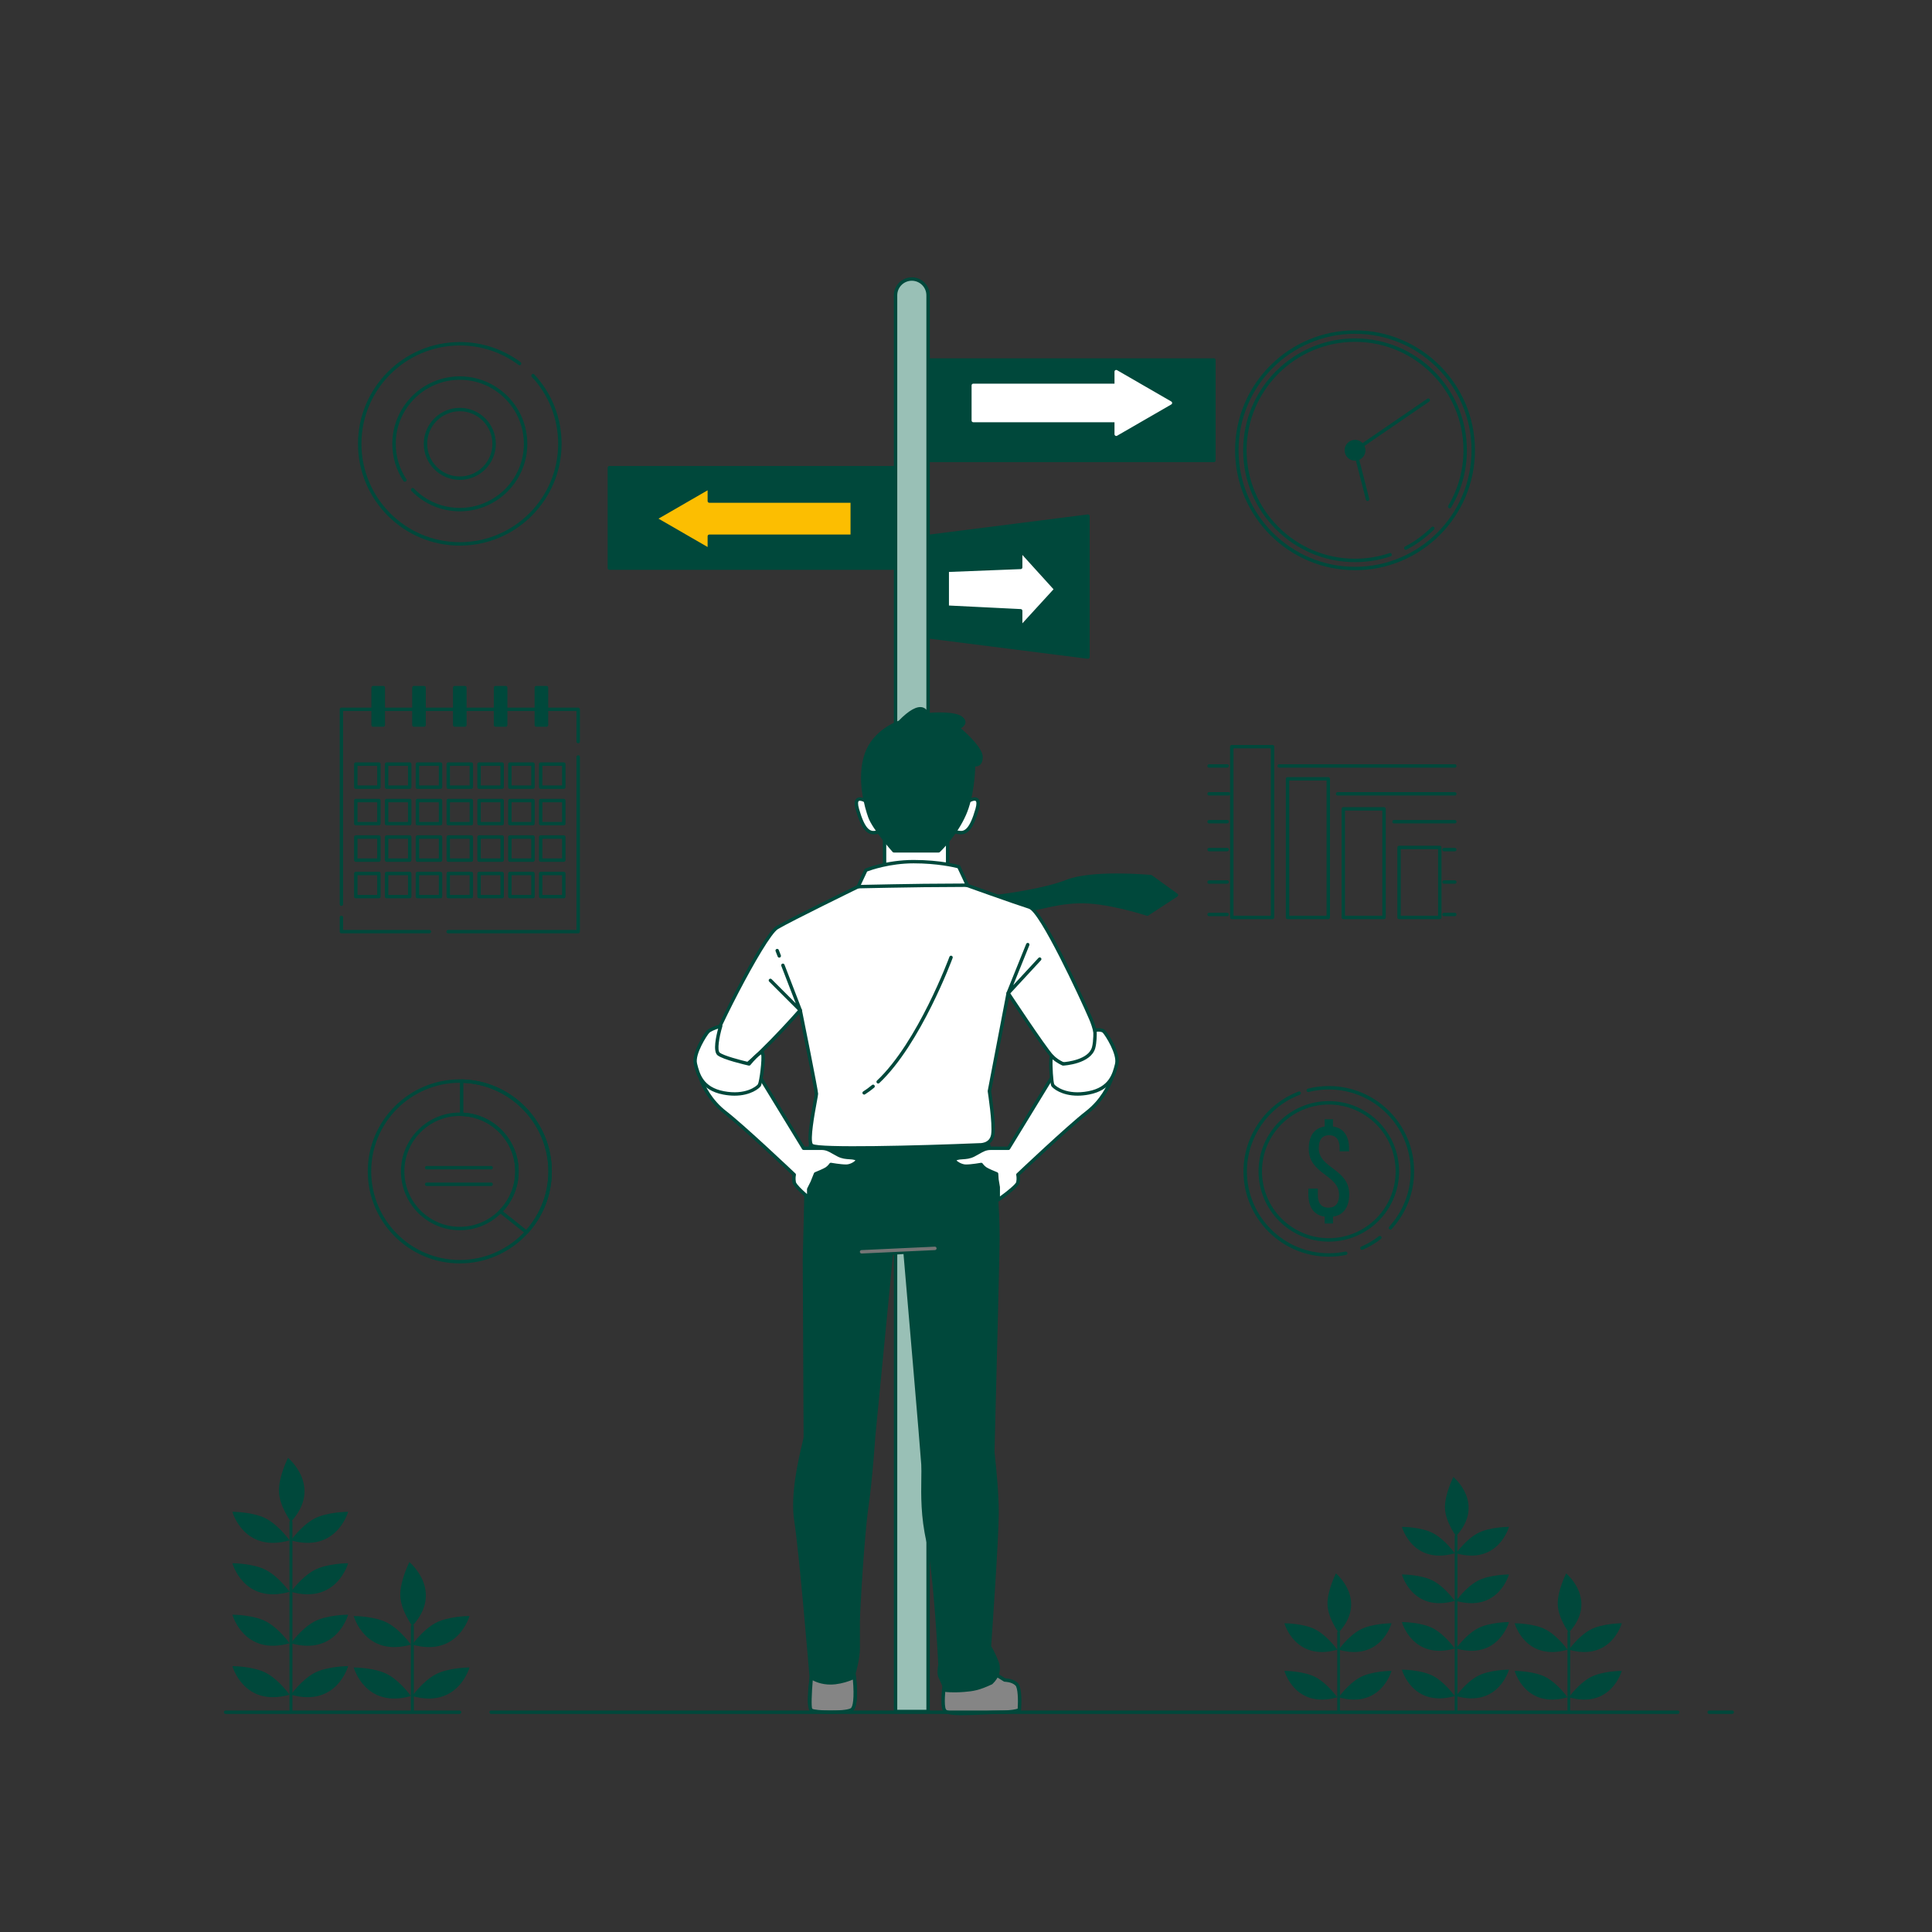 <?xml version="1.0" encoding="UTF-8"?>
<svg id="Calque_1" data-name="Calque 1" xmlns="http://www.w3.org/2000/svg" viewBox="0 0 1080 1080">
  <rect x="0" y="0" width="1080" height="1080" fill="#333333" stroke="none"/>
  <defs>
    <style>
      .cls-1 {
        fill: #fcbe01;
      }

      .cls-2 {
        fill: #757575;
      }

      .cls-3 {
        fill: #00483b;
      }

      .cls-4 {
        fill: #fff;
      }

      .cls-5 {
        fill: #858585;
      }

      .cls-6 {
        fill: #99c0b6;
      }
    </style>
  </defs>
  <path class="cls-6" d="M518.81,956.74h-18.19V165.08c0-5.02,4.07-9.09,9.09-9.09h0c5.02,0,9.09,4.07,9.09,9.09v791.66Z"/>
  <path class="cls-3" d="M518.81,957.7h-18.19c-.53,0-.95-.43-.95-.95V165.08c0-5.54,4.51-10.05,10.05-10.05s10.05,4.51,10.05,10.05v791.66c0,.53-.43.95-.95.95ZM501.57,955.79h16.28V165.08c0-4.49-3.65-8.14-8.14-8.14s-8.14,3.65-8.14,8.14v790.71Z"/>
  <rect class="cls-3" x="340.63" y="261.44" width="159.47" height="56.15"/>
  <path class="cls-3" d="M500.11,318.54h-159.47c-.53,0-.95-.43-.95-.95v-56.15c0-.53.43-.95.95-.95h159.47c.53,0,.95.43.95.95v56.15c0,.53-.43.95-.95.95ZM341.59,316.64h157.57v-54.25h-157.57v54.25Z"/>
  <rect class="cls-3" x="519.12" y="201.25" width="159.47" height="56.15"/>
  <path class="cls-3" d="M678.59,258.35h-159.47c-.53,0-.95-.43-.95-.95v-56.15c0-.53.43-.95.95-.95h159.47c.53,0,.95.43.95.95v56.15c0,.53-.43.95-.95.95ZM520.07,256.45h157.57v-54.25h-157.57v54.25Z"/>
  <polygon class="cls-3" points="519.12 355.99 608.17 367.3 608.17 288.52 519.12 299.84 519.12 355.99"/>
  <path class="cls-3" d="M608.17,368.25s-.08,0-.12,0l-89.05-11.31c-.47-.06-.83-.47-.83-.95v-56.15c0-.48.36-.88.83-.95l89.05-11.31c.29-.03.55.05.75.23.21.18.32.44.32.71v78.78c0,.27-.12.53-.32.71-.17.15-.4.24-.63.24ZM520.07,355.15l87.14,11.07v-76.62l-87.14,11.07v54.47Z"/>
  <polygon class="cls-4" points="590.22 329.42 570.57 307.74 570.57 317.2 529.52 318.81 529.52 339.4 570.57 341.44 570.57 350.89 590.22 329.42"/>
  <path class="cls-3" d="M570.57,351.84c-.12,0-.23-.02-.34-.07-.37-.14-.61-.49-.61-.89v-8.54l-40.14-1.99c-.51-.03-.91-.44-.91-.95v-20.59c0-.51.4-.93.92-.95l40.13-1.58v-8.53c0-.39.24-.75.61-.89.37-.14.78-.04,1.05.25l19.65,21.67c.33.36.33.92,0,1.28l-19.65,21.47c-.18.2-.44.31-.7.31ZM530.47,338.49l40.14,1.99c.51.03.91.44.91.95v7l17.41-19.02-17.41-19.2v6.98c0,.51-.4.93-.92.95l-40.13,1.58v18.76Z"/>
  <polygon class="cls-4" points="654.28 225.25 623.97 207.75 623.97 215.42 544.08 215.42 544.08 235.08 623.97 235.08 623.97 242.74 654.28 225.25"/>
  <path class="cls-4" d="M623.97,243.7c-.16,0-.33-.04-.48-.13-.29-.17-.48-.48-.48-.83v-6.71h-78.94c-.53,0-.95-.43-.95-.95v-19.66c0-.53.43-.95.95-.95h78.94v-6.71c0-.34.18-.66.48-.83.29-.17.66-.17.95,0l30.31,17.5c.29.17.48.48.48.83s-.18.66-.48.83l-30.31,17.5c-.15.08-.31.13-.48.13ZM545.03,234.12h78.94c.53,0,.95.43.95.95v6.02l27.45-15.85-27.45-15.85v6.02c0,.53-.43.95-.95.95h-78.94v17.76Z"/>
  <polygon class="cls-1" points="366.2 289.93 396.51 272.43 396.51 280.1 476.4 280.1 476.4 299.76 396.51 299.76 396.51 307.42 366.2 289.93"/>
  <path class="cls-3" d="M396.51,308.38c-.16,0-.33-.04-.48-.13l-30.31-17.5c-.29-.17-.48-.48-.48-.83s.18-.66.48-.83l30.31-17.5c.29-.17.66-.17.95,0,.29.17.48.48.48.83v6.71h78.94c.53,0,.95.43.95.95v19.66c0,.53-.43.95-.95.95h-78.94v6.71c0,.34-.18.66-.48.83-.15.08-.31.13-.48.13ZM368.11,289.93l27.45,15.85v-6.02c0-.53.43-.95.95-.95h78.94v-17.76h-78.94c-.53,0-.95-.43-.95-.95v-6.02l-27.45,15.85Z"/>
  <g>
    <path class="cls-3" d="M757.47,318.74c-36.96,0-67.03-30.07-67.03-67.03s30.07-67.03,67.03-67.03,67.03,30.07,67.03,67.03-30.07,67.03-67.03,67.03ZM757.47,186.59c-35.91,0-65.12,29.22-65.12,65.13s29.22,65.13,65.12,65.13,65.13-29.22,65.13-65.13-29.22-65.13-65.13-65.13Z"/>
    <path class="cls-3" d="M785.87,307.31c-.34,0-.68-.19-.84-.51-.24-.47-.06-1.04.4-1.28,5.46-2.84,10.44-6.49,14.82-10.85.37-.37.98-.37,1.35,0,.37.37.37.98,0,1.35-4.51,4.49-9.65,8.26-15.28,11.19-.14.07-.29.11-.44.11Z"/>
    <path class="cls-3" d="M757.47,314.24c-34.48,0-62.53-28.05-62.53-62.53s28.05-62.53,62.53-62.53,62.53,28.05,62.53,62.53c0,11.28-3.04,22.33-8.78,31.97-.27.45-.86.6-1.31.33-.45-.27-.6-.85-.33-1.31,5.57-9.34,8.51-20.06,8.51-30.99,0-33.43-27.2-60.62-60.62-60.62s-60.62,27.2-60.62,60.62,27.19,60.62,60.62,60.62c6.6,0,13.09-1.06,19.3-3.14.5-.17,1.04.1,1.21.6.17.5-.1,1.04-.6,1.21-6.4,2.15-13.09,3.23-19.9,3.23Z"/>
    <g>
      <circle class="cls-3" cx="757.47" cy="251.71" r="4.88"/>
      <path class="cls-3" d="M757.47,257.54c-3.21,0-5.83-2.61-5.83-5.83s2.61-5.83,5.83-5.83,5.83,2.61,5.83,5.83-2.61,5.83-5.83,5.83ZM757.47,247.79c-2.16,0-3.92,1.76-3.92,3.92s1.76,3.92,3.92,3.92,3.92-1.76,3.92-3.92-1.76-3.92-3.92-3.92Z"/>
    </g>
    <path class="cls-3" d="M764.48,280.05c-.43,0-.81-.29-.92-.72l-7.01-27.38c-.1-.39.05-.8.39-1.02l40.92-28.03c.43-.29,1.03-.19,1.32.25.3.43.19,1.03-.25,1.32l-40.37,27.66,6.85,26.73c.13.51-.18,1.03-.69,1.16-.08.02-.16.03-.24.03Z"/>
  </g>
  <g>
    <path class="cls-3" d="M323.21,521.74h-72.71c-.53,0-.95-.43-.95-.95s.43-.95.95-.95h71.76v-96.68c0-.53.43-.95.95-.95s.95.43.95.95v97.64c0,.53-.43.95-.95.95Z"/>
    <path class="cls-3" d="M190.85,506.41c-.53,0-.95-.43-.95-.95v-108.93c0-.53.43-.95.95-.95h132.36c.53,0,.95.43.95.95v18.02c0,.53-.43.95-.95.95s-.95-.43-.95-.95v-17.07h-130.46v107.98c0,.53-.43.95-.95.95Z"/>
    <path class="cls-3" d="M240.06,521.74h-49.21c-.53,0-.95-.43-.95-.95v-7.96c0-.53.43-.95.95-.95s.95.43.95.95v7.01h48.26c.53,0,.95.43.95.95s-.43.95-.95.95Z"/>
    <g>
      <path class="cls-3" d="M211.81,440.99h-12.92c-.53,0-.95-.43-.95-.95v-12.92c0-.53.43-.95.95-.95h12.92c.53,0,.95.43.95.95v12.92c0,.53-.43.95-.95.95ZM199.85,439.08h11.01v-11.01h-11.01v11.01Z"/>
      <path class="cls-3" d="M229.04,440.99h-12.92c-.53,0-.95-.43-.95-.95v-12.92c0-.53.43-.95.95-.95h12.92c.53,0,.95.43.95.95v12.92c0,.53-.43.95-.95.95ZM217.07,439.08h11.01v-11.01h-11.01v11.01Z"/>
      <path class="cls-3" d="M246.26,440.99h-12.92c-.53,0-.95-.43-.95-.95v-12.92c0-.53.43-.95.95-.95h12.92c.53,0,.95.43.95.95v12.92c0,.53-.43.95-.95.95ZM234.3,439.08h11.01v-11.01h-11.01v11.01Z"/>
      <path class="cls-3" d="M263.49,440.99h-12.92c-.53,0-.95-.43-.95-.95v-12.92c0-.53.43-.95.95-.95h12.92c.53,0,.95.43.95.95v12.92c0,.53-.43.95-.95.95ZM251.52,439.08h11.01v-11.01h-11.01v11.01Z"/>
      <path class="cls-3" d="M280.71,440.99h-12.92c-.53,0-.95-.43-.95-.95v-12.92c0-.53.43-.95.95-.95h12.92c.53,0,.95.43.95.95v12.92c0,.53-.43.95-.95.95ZM268.75,439.08h11.01v-11.01h-11.01v11.01Z"/>
      <path class="cls-3" d="M297.94,440.99h-12.92c-.53,0-.95-.43-.95-.95v-12.92c0-.53.43-.95.95-.95h12.92c.53,0,.95.43.95.95v12.92c0,.53-.43.95-.95.95ZM285.97,439.08h11.01v-11.01h-11.01v11.01Z"/>
      <path class="cls-3" d="M315.17,440.99h-12.92c-.53,0-.95-.43-.95-.95v-12.92c0-.53.43-.95.95-.95h12.92c.53,0,.95.43.95.95v12.92c0,.53-.43.95-.95.95ZM303.2,439.08h11.01v-11.01h-11.01v11.01Z"/>
    </g>
    <g>
      <path class="cls-3" d="M211.81,461.38h-12.92c-.53,0-.95-.43-.95-.95v-12.92c0-.53.43-.95.95-.95h12.92c.53,0,.95.43.95.95v12.92c0,.53-.43.95-.95.95ZM199.85,459.47h11.01v-11.01h-11.01v11.01Z"/>
      <path class="cls-3" d="M229.04,461.38h-12.92c-.53,0-.95-.43-.95-.95v-12.92c0-.53.43-.95.95-.95h12.92c.53,0,.95.43.95.95v12.92c0,.53-.43.95-.95.95ZM217.07,459.47h11.01v-11.01h-11.01v11.01Z"/>
      <path class="cls-3" d="M246.26,461.38h-12.92c-.53,0-.95-.43-.95-.95v-12.92c0-.53.43-.95.95-.95h12.92c.53,0,.95.43.95.95v12.92c0,.53-.43.95-.95.95ZM234.3,459.47h11.01v-11.01h-11.01v11.01Z"/>
      <path class="cls-3" d="M263.49,461.38h-12.92c-.53,0-.95-.43-.95-.95v-12.92c0-.53.43-.95.95-.95h12.92c.53,0,.95.43.95.95v12.92c0,.53-.43.95-.95.95ZM251.52,459.47h11.01v-11.01h-11.01v11.01Z"/>
      <path class="cls-3" d="M280.71,461.38h-12.92c-.53,0-.95-.43-.95-.95v-12.92c0-.53.43-.95.95-.95h12.92c.53,0,.95.43.95.95v12.92c0,.53-.43.95-.95.95ZM268.75,459.47h11.01v-11.01h-11.01v11.01Z"/>
      <path class="cls-3" d="M297.94,461.38h-12.92c-.53,0-.95-.43-.95-.95v-12.92c0-.53.43-.95.95-.95h12.92c.53,0,.95.43.95.95v12.92c0,.53-.43.95-.95.95ZM285.97,459.47h11.01v-11.01h-11.01v11.01Z"/>
      <path class="cls-3" d="M315.17,461.38h-12.92c-.53,0-.95-.43-.95-.95v-12.92c0-.53.43-.95.95-.95h12.92c.53,0,.95.43.95.95v12.92c0,.53-.43.95-.95.95ZM303.2,459.47h11.01v-11.01h-11.01v11.01Z"/>
    </g>
    <g>
      <path class="cls-3" d="M211.81,481.76h-12.92c-.53,0-.95-.43-.95-.95v-12.92c0-.53.43-.95.95-.95h12.92c.53,0,.95.43.95.95v12.92c0,.53-.43.95-.95.95ZM199.85,479.86h11.01v-11.01h-11.01v11.01Z"/>
      <path class="cls-3" d="M229.04,481.76h-12.92c-.53,0-.95-.43-.95-.95v-12.92c0-.53.43-.95.95-.95h12.92c.53,0,.95.43.95.95v12.92c0,.53-.43.95-.95.95ZM217.07,479.86h11.01v-11.01h-11.01v11.01Z"/>
      <path class="cls-3" d="M246.26,481.76h-12.92c-.53,0-.95-.43-.95-.95v-12.92c0-.53.43-.95.95-.95h12.92c.53,0,.95.43.95.95v12.92c0,.53-.43.95-.95.95ZM234.3,479.86h11.01v-11.01h-11.01v11.01Z"/>
      <path class="cls-3" d="M263.49,481.76h-12.92c-.53,0-.95-.43-.95-.95v-12.92c0-.53.43-.95.95-.95h12.92c.53,0,.95.43.95.95v12.92c0,.53-.43.95-.95.95ZM251.52,479.86h11.01v-11.01h-11.01v11.01Z"/>
      <path class="cls-3" d="M280.71,481.76h-12.92c-.53,0-.95-.43-.95-.95v-12.92c0-.53.43-.95.95-.95h12.92c.53,0,.95.43.95.95v12.92c0,.53-.43.95-.95.95ZM268.75,479.86h11.01v-11.01h-11.01v11.01Z"/>
      <path class="cls-3" d="M297.94,481.76h-12.92c-.53,0-.95-.43-.95-.95v-12.92c0-.53.43-.95.95-.95h12.92c.53,0,.95.43.95.95v12.92c0,.53-.43.95-.95.95ZM285.97,479.86h11.01v-11.01h-11.01v11.01Z"/>
      <path class="cls-3" d="M315.17,481.76h-12.92c-.53,0-.95-.43-.95-.95v-12.92c0-.53.43-.95.95-.95h12.92c.53,0,.95.43.95.95v12.92c0,.53-.43.95-.95.95ZM303.2,479.86h11.01v-11.01h-11.01v11.01Z"/>
    </g>
    <g>
      <path class="cls-3" d="M211.81,502.15h-12.92c-.53,0-.95-.43-.95-.95v-12.92c0-.53.43-.95.95-.95h12.92c.53,0,.95.43.95.95v12.92c0,.53-.43.95-.95.95ZM199.85,500.25h11.01v-11.01h-11.01v11.01Z"/>
      <path class="cls-3" d="M229.04,502.15h-12.92c-.53,0-.95-.43-.95-.95v-12.92c0-.53.43-.95.95-.95h12.92c.53,0,.95.43.95.95v12.92c0,.53-.43.95-.95.95ZM217.07,500.25h11.01v-11.01h-11.01v11.01Z"/>
      <path class="cls-3" d="M246.26,502.15h-12.92c-.53,0-.95-.43-.95-.95v-12.92c0-.53.43-.95.95-.95h12.92c.53,0,.95.43.95.95v12.92c0,.53-.43.95-.95.95ZM234.3,500.25h11.01v-11.01h-11.01v11.01Z"/>
      <path class="cls-3" d="M263.49,502.15h-12.92c-.53,0-.95-.43-.95-.95v-12.92c0-.53.43-.95.95-.95h12.92c.53,0,.95.43.95.95v12.92c0,.53-.43.95-.95.95ZM251.52,500.25h11.01v-11.01h-11.01v11.01Z"/>
      <path class="cls-3" d="M280.71,502.15h-12.92c-.53,0-.95-.43-.95-.95v-12.92c0-.53.43-.95.95-.95h12.92c.53,0,.95.43.95.95v12.92c0,.53-.43.95-.95.95ZM268.75,500.25h11.01v-11.01h-11.01v11.01Z"/>
      <path class="cls-3" d="M297.94,502.15h-12.92c-.53,0-.95-.43-.95-.95v-12.92c0-.53.43-.95.95-.95h12.92c.53,0,.95.43.95.95v12.92c0,.53-.43.95-.95.95ZM285.97,500.25h11.01v-11.01h-11.01v11.01Z"/>
      <path class="cls-3" d="M315.17,502.15h-12.92c-.53,0-.95-.43-.95-.95v-12.92c0-.53.43-.95.95-.95h12.92c.53,0,.95.43.95.95v12.92c0,.53-.43.95-.95.95ZM303.2,500.25h11.01v-11.01h-11.01v11.01Z"/>
    </g>
    <g>
      <path class="cls-3" d="M214.26,405.3h-5.7v-20.91h5.7v20.91ZM237.07,384.39h-5.7v20.91h5.7v-20.91ZM259.88,384.39h-5.7v20.91h5.7v-20.91ZM282.69,384.39h-5.7v20.91h5.7v-20.91ZM305.5,384.39h-5.7v20.91h5.7v-20.91Z"/>
      <path class="cls-3" d="M305.5,406.25h-5.7c-.53,0-.95-.43-.95-.95v-20.91c0-.53.43-.95.95-.95h5.7c.53,0,.95.43.95.95v20.91c0,.53-.43.95-.95.95ZM300.75,404.35h3.8v-19h-3.8v19ZM282.69,406.25h-5.7c-.53,0-.95-.43-.95-.95v-20.91c0-.53.43-.95.95-.95h5.7c.53,0,.95.43.95.95v20.91c0,.53-.43.95-.95.95ZM277.94,404.35h3.8v-19h-3.8v19ZM259.88,406.25h-5.7c-.53,0-.95-.43-.95-.95v-20.91c0-.53.43-.95.95-.95h5.7c.53,0,.95.43.95.95v20.91c0,.53-.43.95-.95.95ZM255.13,404.35h3.8v-19h-3.8v19ZM237.07,406.25h-5.7c-.53,0-.95-.43-.95-.95v-20.91c0-.53.43-.95.95-.95h5.7c.53,0,.95.43.95.95v20.91c0,.53-.43.95-.95.95ZM232.32,404.35h3.8v-19h-3.8v19ZM214.26,406.25h-5.7c-.53,0-.95-.43-.95-.95v-20.91c0-.53.43-.95.95-.95h5.7c.53,0,.95.43.95.95v20.91c0,.53-.43.95-.95.95ZM209.51,404.35h3.8v-19h-3.8v19Z"/>
    </g>
  </g>
  <g>
    <path class="cls-3" d="M257.03,706.25c-28.36,0-51.44-23.08-51.44-51.44s23.08-51.44,51.44-51.44,51.44,23.08,51.44,51.44-23.08,51.44-51.44,51.44ZM257.03,605.27c-27.31,0-49.53,22.22-49.53,49.53s22.22,49.53,49.53,49.53,49.53-22.22,49.53-49.53-22.22-49.53-49.53-49.53ZM257.03,687.7c-18.14,0-32.89-14.76-32.89-32.89s14.75-32.89,32.89-32.89,32.89,14.76,32.89,32.89-14.76,32.89-32.89,32.89ZM257.03,623.82c-17.09,0-30.99,13.9-30.99,30.99s13.9,30.99,30.99,30.99,30.99-13.9,30.99-30.99-13.9-30.99-30.99-30.99Z"/>
    <path class="cls-3" d="M294.32,689.79c-.21,0-.42-.07-.59-.21l-14.56-11.6c-.21-.17-.34-.42-.36-.69s.08-.53.27-.73c5.76-5.84,8.94-13.57,8.94-21.76,0-16.81-13.17-30.4-29.99-30.94-.52-.02-.92-.44-.92-.95v-18.57c0-.26.1-.5.29-.68.18-.18.44-.28.68-.27,27.79.56,50.39,23.62,50.39,51.41,0,12.86-4.77,25.18-13.44,34.67-.19.21-.44.31-.7.31ZM281.17,677.14l13.05,10.39c7.97-9.05,12.35-20.63,12.35-32.72,0-26.44-21.24-48.43-47.55-49.48v16.68c17.41,1.03,30.91,15.26,30.91,32.8,0,8.34-3.1,16.23-8.76,22.33Z"/>
    <path class="cls-3" d="M274.55,653.7h-36.06c-.53,0-.95-.43-.95-.95s.43-.95.95-.95h36.06c.53,0,.95.43.95.95s-.43.95-.95.95Z"/>
    <path class="cls-3" d="M274.55,662.97h-36.06c-.53,0-.95-.43-.95-.95s.43-.95.95-.95h36.06c.53,0,.95.43.95.95s-.43.95-.95.95Z"/>
  </g>
  <g>
    <path class="cls-3" d="M813.25,429.12h-98.22c-.53,0-.95-.43-.95-.95s.43-.95.95-.95h98.22c.53,0,.95.43.95.95s-.43.95-.95.95Z"/>
    <path class="cls-3" d="M685.99,429.12h-10.11c-.53,0-.95-.43-.95-.95s.43-.95.95-.95h10.11c.53,0,.95.43.95.95s-.43.95-.95.95Z"/>
    <path class="cls-3" d="M813.25,444.71h-65.51c-.53,0-.95-.43-.95-.95s.43-.95.95-.95h65.51c.53,0,.95.43.95.95s-.43.95-.95.95Z"/>
    <path class="cls-3" d="M686.79,444.71h-10.91c-.53,0-.95-.43-.95-.95s.43-.95.95-.95h10.91c.53,0,.95.43.95.95s-.43.95-.95.95Z"/>
    <path class="cls-3" d="M813.25,460.29h-34c-.53,0-.95-.43-.95-.95s.43-.95.95-.95h34c.53,0,.95.43.95.95s-.43.95-.95.95Z"/>
    <path class="cls-3" d="M685.99,460.29h-10.11c-.53,0-.95-.43-.95-.95s.43-.95.95-.95h10.11c.53,0,.95.43.95.95s-.43.95-.95.95Z"/>
    <path class="cls-3" d="M813.25,475.88h-6.08c-.53,0-.95-.43-.95-.95s.43-.95.95-.95h6.08c.53,0,.95.43.95.95s-.43.95-.95.95Z"/>
    <path class="cls-3" d="M685.99,475.88h-10.11c-.53,0-.95-.43-.95-.95s.43-.95.95-.95h10.11c.53,0,.95.43.95.95s-.43.95-.95.95Z"/>
    <path class="cls-3" d="M813.25,494.01h-6.08c-.53,0-.95-.43-.95-.95s.43-.95.95-.95h6.08c.53,0,.95.43.95.95s-.43.95-.95.95Z"/>
    <path class="cls-3" d="M685.99,494.01h-10.11c-.53,0-.95-.43-.95-.95s.43-.95.95-.95h10.11c.53,0,.95.43.95.95s-.43.95-.95.95Z"/>
    <path class="cls-3" d="M813.25,512.15h-6.08c-.53,0-.95-.43-.95-.95s.43-.95.95-.95h6.08c.53,0,.95.43.95.95s-.43.95-.95.95Z"/>
    <path class="cls-3" d="M685.99,512.15h-10.11c-.53,0-.95-.43-.95-.95s.43-.95.95-.95h10.11c.53,0,.95.43.95.95s-.43.95-.95.95Z"/>
    <path class="cls-3" d="M711.35,513.81h-22.78c-.53,0-.95-.43-.95-.95v-95.47c0-.53.43-.95.95-.95h22.78c.53,0,.95.43.95.95v95.47c0,.53-.43.95-.95.95ZM689.53,511.9h20.87v-93.57h-20.87v93.57Z"/>
    <path class="cls-3" d="M742.52,513.81h-22.78c-.53,0-.95-.43-.95-.95v-77.49c0-.53.43-.95.95-.95h22.78c.53,0,.95.43.95.95v77.49c0,.53-.43.95-.95.95ZM720.69,511.9h20.87v-75.59h-20.87v75.59Z"/>
    <path class="cls-3" d="M773.69,513.81h-22.78c-.53,0-.95-.43-.95-.95v-60.71c0-.53.43-.95.95-.95h22.78c.53,0,.95.43.95.95v60.71c0,.53-.43.95-.95.95ZM751.86,511.9h20.87v-58.8h-20.87v58.8Z"/>
    <path class="cls-3" d="M804.86,513.81h-22.78c-.53,0-.95-.43-.95-.95v-39.13c0-.53.43-.95.95-.95h22.78c.53,0,.95.43.95.95v39.13c0,.53-.43.95-.95.95ZM783.03,511.9h20.87v-37.23h-20.87v37.23Z"/>
  </g>
  <g>
    <path class="cls-3" d="M257.03,305.01c-31.37,0-56.9-25.52-56.9-56.9s25.52-56.9,56.9-56.9c12.36,0,24.12,3.9,34,11.27.42.32.51.91.19,1.33-.31.42-.91.51-1.33.19-9.55-7.13-20.91-10.89-32.86-10.89-30.32,0-54.99,24.67-54.99,54.99s24.67,54.99,54.99,54.99,54.99-24.67,54.99-54.99c0-13.96-5.24-27.27-14.75-37.47-.36-.39-.34-.99.05-1.35s.99-.34,1.35.05c9.84,10.56,15.26,24.33,15.26,38.77,0,31.37-25.53,56.9-56.9,56.9Z"/>
    <path class="cls-3" d="M257.03,285.83c-10.27,0-19.87-4.06-27.04-11.42-.37-.38-.36-.98.02-1.35.38-.37.98-.36,1.35.02,6.8,6.99,15.92,10.84,25.67,10.84,19.75,0,35.81-16.06,35.81-35.81s-16.06-35.81-35.81-35.81-35.81,16.07-35.81,35.81c0,7.04,2.04,13.86,5.91,19.71.29.44.17,1.03-.27,1.32-.44.29-1.03.17-1.32-.27-4.07-6.16-6.22-13.34-6.22-20.76,0-20.8,16.92-37.72,37.72-37.72s37.72,16.92,37.72,37.72-16.92,37.72-37.72,37.72Z"/>
    <path class="cls-3" d="M257.03,268.25c-11.1,0-20.13-9.03-20.13-20.13s9.03-20.13,20.13-20.13,20.13,9.03,20.13,20.13-9.03,20.13-20.13,20.13ZM257.03,229.89c-10.05,0-18.23,8.18-18.23,18.23s8.18,18.23,18.23,18.23,18.23-8.18,18.23-18.23-8.18-18.23-18.23-18.23Z"/>
  </g>
  <g>
    <path class="cls-3" d="M745.16,629.73c6.16.87,8.99,5.65,8.99,12.47v1.38h-5.29v-1.74c0-4.49-1.81-7.25-5.87-7.25s-5.8,2.75-5.8,7.25c0,11.38,17.03,11.45,17.03,25.73,0,6.81-2.9,11.67-9.06,12.54v3.84h-4.64v-3.84c-6.31-.87-9.13-5.65-9.13-12.54v-3.12h5.29v3.48c0,4.57,1.88,7.17,5.94,7.17s5.94-2.61,5.94-7.17c0-11.31-16.96-11.45-16.96-25.73,0-6.96,2.83-11.52,8.91-12.47v-4.06h4.64v4.06Z"/>
    <path class="cls-3" d="M761.35,698.67c-.37,0-.72-.21-.87-.57-.21-.48.01-1.04.5-1.25,3.48-1.51,6.78-3.45,9.8-5.78.41-.32,1.01-.25,1.34.17.32.42.25,1.02-.17,1.34-3.14,2.43-6.57,4.45-10.2,6.02-.12.05-.25.08-.38.08Z"/>
    <path class="cls-3" d="M742.81,702.49c-26.3,0-47.69-21.39-47.69-47.69,0-19.71,12.39-37.64,30.82-44.62.49-.19,1.04.06,1.23.55.19.49-.06,1.04-.55,1.23-17.7,6.69-29.59,23.91-29.59,42.84,0,25.24,20.54,45.78,45.78,45.78,3.12,0,6.25-.32,9.28-.94.5-.1,1.02.22,1.13.74.1.52-.23,1.02-.74,1.12-3.16.65-6.41.98-9.66.98Z"/>
    <path class="cls-3" d="M777.23,687.36c-.23,0-.46-.08-.64-.25-.39-.36-.41-.96-.06-1.35,7.77-8.46,12.06-19.46,12.06-30.96,0-25.24-20.54-45.78-45.78-45.78-3.8,0-7.58.47-11.24,1.39-.52.13-1.03-.18-1.16-.69-.13-.51.18-1.03.69-1.16,3.8-.96,7.74-1.45,11.7-1.45,26.3,0,47.69,21.39,47.69,47.69,0,11.98-4.46,23.44-12.56,32.25-.19.2-.44.31-.7.31Z"/>
    <path class="cls-3" d="M742.81,694.07c-21.65,0-39.27-17.62-39.27-39.27s17.62-39.27,39.27-39.27,39.27,17.62,39.27,39.27-17.62,39.27-39.27,39.27ZM742.81,617.44c-20.6,0-37.36,16.76-37.36,37.36s16.76,37.36,37.36,37.36,37.37-16.76,37.37-37.36-16.76-37.36-37.37-37.36Z"/>
  </g>
  <g>
    <g>
      <path class="cls-3" d="M555.56,501.36s.47-.05,1.31-.16c5.52-.68,27.18-3.58,39.58-8.49,14.3-5.65,46.87-2.66,46.87-2.66l14.3,10.31-16.29,10.64s-22.94-7.65-38.9-6.98c-15.96.66-23.6,5.32-33.58,4.65-9.97-.66-22.27-7.31-22.27-7.31h8.98Z"/>
      <path class="cls-3" d="M641.34,511.95c-.1,0-.2-.02-.3-.05-.23-.08-22.94-7.59-38.55-6.93-7.91.33-13.74,1.65-18.89,2.81-5.19,1.17-9.67,2.18-14.79,1.84-10.07-.67-22.16-7.15-22.66-7.43-.39-.21-.58-.65-.47-1.07.11-.42.49-.72.92-.72h8.92l1.25-.15c6.16-.76,27.19-3.62,39.35-8.43,14.34-5.67,45.97-2.85,47.31-2.72.17.02.33.08.47.18l14.3,10.31c.25.18.4.48.4.8,0,.31-.17.6-.43.78l-16.29,10.64c-.16.1-.34.16-.52.16ZM604.49,503.02c14.68,0,33.51,5.89,36.7,6.93l14.75-9.63-12.96-9.34c-3.08-.26-32.92-2.62-46.18,2.62-12.37,4.89-33.6,7.78-39.81,8.55l-1.32.16s-.07,0-.11,0h-4.86c4.35,1.99,11.83,4.98,18.22,5.41,4.85.32,9.2-.66,14.24-1.8,5.23-1.18,11.15-2.52,19.23-2.85.68-.03,1.39-.04,2.09-.04Z"/>
    </g>
    <g>
      <polygon class="cls-4" points="494.48 469.01 494.48 490.4 529.73 490.4 529.73 465.63 494.48 469.01"/>
      <path class="cls-3" d="M529.73,491.36h-35.25c-.53,0-.95-.43-.95-.95v-21.39c0-.49.37-.9.86-.95l35.25-3.38c.27-.03.53.06.73.24.2.18.31.44.31.71v24.77c0,.53-.43.95-.95.95ZM495.43,489.45h33.35v-22.77l-33.35,3.2v19.58Z"/>
    </g>
    <g>
      <path class="cls-4" d="M484.85,448.25s-8.35-5.57-5.57,4.18c2.78,9.74,5.57,13.46,9.74,12.99,4.18-.46,6.5-1.86,5.1-5.57-1.39-3.71-9.28-11.6-9.28-11.6Z"/>
      <path class="cls-3" d="M488.33,466.41c-4.28,0-7.21-4.08-9.96-13.72-.96-3.36-.77-5.47.58-6.46,2.08-1.53,5.73.75,6.43,1.23.05.03.1.07.15.12.33.33,8.05,8.08,9.5,11.94.64,1.71.62,3.14-.07,4.26-.87,1.42-2.72,2.25-5.82,2.59-.27.03-.54.05-.8.05ZM480.68,447.61c-.25,0-.46.05-.61.16-.45.33-.65,1.66.13,4.39,3.23,11.31,6.11,12.6,8.72,12.31,2.4-.27,3.88-.84,4.41-1.69.37-.6.34-1.45-.09-2.59-1.07-2.86-6.79-8.98-8.99-11.19-1.05-.68-2.61-1.38-3.57-1.38Z"/>
    </g>
    <g>
      <path class="cls-4" d="M540.64,448.25s8.35-5.57,5.57,4.18c-2.78,9.74-5.57,13.46-9.74,12.99-4.18-.46-6.5-1.86-5.1-5.57,1.39-3.71,9.28-11.6,9.28-11.6Z"/>
      <path class="cls-3" d="M537.16,466.41c-.26,0-.53-.02-.8-.05-3.1-.34-4.95-1.17-5.82-2.59-.69-1.12-.71-2.55-.07-4.26,1.45-3.86,9.17-11.61,9.5-11.94.04-.04.09-.08.15-.12.71-.47,4.35-2.75,6.44-1.23,1.35.98,1.54,3.1.58,6.46-2.76,9.65-5.68,13.72-9.96,13.72ZM541.24,448.99c-2.21,2.21-7.92,8.34-8.99,11.19-.43,1.14-.46,1.99-.09,2.59.53.86,2.01,1.43,4.41,1.69,2.59.29,5.49-.99,8.72-12.31.78-2.74.58-4.07.13-4.39-.71-.52-2.85.36-4.18,1.22Z"/>
    </g>
    <g>
      <path class="cls-3" d="M502.95,403.7s-13.92,4.64-18.56,17.63c-4.64,12.99-.46,28.77,1.86,35.26,2.32,6.5,13.46,19.02,13.46,19.02h25.06s9.28-8.82,14.38-20.42c5.1-11.6,5.1-27.84,5.1-27.84,0,0,4.18,1.39,4.18-4.18s-12.99-16.24-12.99-16.24c0,0,6.03-2.32,1.86-5.57-4.18-3.25-19.02-1.86-19.02-1.86,0,0-1.86-9.74-15.31,4.18Z"/>
      <path class="cls-3" d="M524.75,476.57h-25.06c-.27,0-.53-.12-.71-.32-.46-.52-11.28-12.74-13.64-19.34-1.72-4.82-6.94-21.66-1.86-35.9,4.47-12.52,17.02-17.45,18.93-18.14,5.72-5.88,10.24-8.36,13.42-7.42,1.85.55,2.72,2.09,3.1,3.05,3.35-.26,15-.94,18.93,2.12,1.38,1.07,1.99,2.24,1.81,3.45-.21,1.42-1.48,2.45-2.53,3.08,3.34,2.87,12.22,10.99,12.22,16.03,0,2.19-.6,3.74-1.79,4.6-.8.58-1.7.71-2.4.68-.1,3.89-.75,17.08-5.17,27.12-5.12,11.64-14.22,20.36-14.6,20.72-.18.17-.41.26-.66.26ZM500.13,474.67h24.24c1.55-1.54,9.42-9.66,13.9-19.85,4.97-11.29,5.02-27.3,5.02-27.46,0-.31.15-.59.4-.77.25-.18.56-.23.86-.13,0,0,1.14.35,1.93-.23.82-.6.99-1.99.99-3.04,0-4.2-9.13-12.62-12.64-15.5-.26-.21-.39-.55-.33-.89s.28-.62.6-.74c.82-.32,2.57-1.29,2.71-2.26.09-.61-.55-1.24-1.09-1.67-3.18-2.47-14.33-2.04-18.35-1.66-.48.05-.93-.29-1.03-.77-.01-.08-.41-1.95-2.04-2.43-1.4-.41-4.77-.03-11.65,7.09-.11.11-.24.19-.38.24-.13.05-13.54,4.66-17.96,17.05-5,14,.67,31.3,1.86,34.62,2.03,5.68,11.25,16.4,12.99,18.39ZM502.95,403.7h.02-.02Z"/>
    </g>
    <g>
      <path class="cls-5" d="M557.84,936.77l3.81,2.38s4.29,0,6.67,2.38c2.38,2.38,1.5,14.22,1.5,14.22,0,0-1.9,1.4-10.95,1.4s-28.98,2.21-30.89-1.12c-1.91-3.33.33-17.36.33-17.36l29.54-1.91Z"/>
      <path class="cls-3" d="M538.04,958.82c-6.02,0-9.88-.55-10.89-2.32-2.01-3.52-.02-16.51.22-17.98.07-.44.44-.77.88-.8l29.54-1.91c.2,0,.4.04.57.14l3.59,2.24c1.06.05,4.77.37,7.06,2.65,2.56,2.56,1.93,12.91,1.77,14.96-.02.28-.16.53-.39.7-.36.27-2.6,1.59-11.52,1.59-2.37,0-5.54.16-8.89.32-4.57.22-8.59.39-11.94.39ZM529.13,939.58c-.8,5.37-1.54,13.87-.33,15.98,1.11,1.94,13.61,1.33,21.08.96,3.38-.17,6.57-.32,8.98-.32,6.46,0,9.14-.73,10.04-1.07.3-4.73.12-11.55-1.26-12.92-2.07-2.07-5.96-2.1-6-2.1-.18,0-.35-.05-.5-.15l-3.55-2.22-28.47,1.84Z"/>
    </g>
    <g>
      <g>
        <path class="cls-3" d="M453.51,637.13s-2.86,20.96-2.86,25.25-.95,41.44-.95,41.44c0,0,.48,97.66.48,99.56s-8.1,28.58-5.24,46.68c2.86,18.1,8.57,87.65,8.57,87.65,0,0-1.91,15.24-.48,16.67,1.43,1.43,19.06,3.33,22.87,1.43,3.81-1.91,1.43-20.48,1.43-20.48,0,0,2.38-8.1,2.38-13.81v-15.24c0-4.76,2.38-47.16,4.76-63.83,2.38-16.67,3.81-39.06,3.81-39.06l10-102.9,7.62-.48s9.53,110.52,10,118.62c.48,8.1-1.43,24.3,2.86,42.87,4.29,18.58,6.67,69.07,6.67,69.07,0,0-.95,4.76,0,6.67s3.33,7.62,3.33,7.62c0,0,3.81.48,10.01,0,5.22-.4,8.37-.94,15.32-4.17,3.39-3.13,4.89-7.42,3.09-11.83-2.85-6.97-4.12-8.3-4.12-8.3,0,0,4.29-60.02,4.29-74.79s-2.38-32.87-2.38-34.3,2.86-108.61,2.86-119.57-.95-40.49-5.72-53.35c-4.76-12.86-80.98-9.53-88.61-9.05-7.62.48-10,7.62-10,7.62Z"/>
        <path class="cls-3" d="M469.33,957.53c-6.75,0-15.68-1.17-16.97-2.47-1.52-1.52-.54-11.49.19-17.37-.25-2.99-5.79-69.94-8.56-87.48-2.31-14.65,2.41-34.64,4.43-43.18.41-1.72.79-3.34.8-3.66,0-1.88-.47-98.58-.48-99.55,0-.4.95-37.22.95-41.45s2.75-24.52,2.87-25.38c0-.06.02-.12.04-.17.11-.32,2.68-7.76,10.85-8.27.84-.05,84.18-4.85,89.56,9.67,4.57,12.34,5.78,40.51,5.78,53.69,0,8.06-1.54,67.8-2.36,99.89-.29,11.21-.5,19.31-.5,19.68,0,.29.15,1.69.33,3.47.66,6.34,2.05,19.52,2.05,30.83,0,14.03-3.91,69.46-4.26,74.5.54.76,1.83,2.88,4.03,8.23,1.85,4.53.64,9.23-3.32,12.89-.07.07-.15.12-.24.16-7.09,3.3-10.36,3.85-15.65,4.26-6.22.48-10.04.02-10.2,0-.34-.04-.63-.26-.76-.58-.02-.06-2.38-5.71-3.31-7.56-1.01-2.02-.28-6.27-.1-7.16-.13-2.7-2.52-50.93-6.64-68.79-3.17-13.75-2.98-26.05-2.85-35.03.05-3.16.09-5.88-.03-8-.45-7.6-9-106.95-9.92-117.67l-5.88.37-9.92,102.09c-.01.19-1.46,22.59-3.82,39.11-2.32,16.22-4.75,58.55-4.75,63.7v15.24c0,5.36-1.99,12.59-2.37,13.89.6,4.73,2.07,19.24-1.97,21.26-1.21.61-3.87.86-6.99.86ZM454.44,637.35c-.21,1.55-2.84,21-2.84,25.02,0,4.25-.94,41.1-.95,41.47,0,.95.48,97.65.48,99.54,0,.47-.25,1.53-.85,4.09-1.99,8.43-6.66,28.16-4.4,42.44,2.83,17.93,8.53,87.03,8.58,87.72,0,.07,0,.13,0,.2-.85,6.81-1.36,14.84-.71,15.93,1.57,1.15,18.42,2.85,21.73,1.2,1.98-.99,2.02-10.9.91-19.51-.02-.13,0-.26.03-.39.02-.08,2.34-8.04,2.34-13.55v-15.24c0-5.17,2.45-47.68,4.77-63.97,2.35-16.44,3.79-38.77,3.8-38.99l10.01-102.93c.05-.47.42-.83.89-.86l7.62-.48c.57-.03.96.36,1.01.87.09,1.11,9.53,110.63,10.01,118.64.13,2.19.09,4.95.04,8.14-.14,8.88-.32,21.05,2.8,34.57,4.26,18.45,6.67,68.74,6.69,69.24,0,.08,0,.16-.02.23-.34,1.72-.67,4.88-.08,6.06.79,1.59,2.53,5.69,3.14,7.16,1.24.1,4.57.3,9.27-.06,5.14-.4,8.11-.9,14.86-4.02,3.26-3.07,4.26-6.95,2.74-10.66-2.68-6.54-3.89-7.96-3.94-8.01-.17-.19-.27-.46-.25-.71.04-.6,4.29-60.16,4.29-74.72,0-11.21-1.38-24.33-2.04-30.63-.24-2.27-.34-3.29-.34-3.67,0-.39.2-8.08.5-19.72.83-32.09,2.36-91.81,2.36-99.85,0-13.06-1.18-40.94-5.66-53.02-4.14-11.18-71.26-9.46-87.65-8.43-6.54.41-8.85,6.12-9.13,6.9Z"/>
      </g>
      <path class="cls-2" d="M481.62,700.72c-.51,0-.93-.4-.95-.91-.03-.53.38-.97.91-1l40.97-1.91c.53-.05.97.38,1,.91.03.53-.38.97-.91,1l-40.97,1.91s-.03,0-.04,0Z"/>
    </g>
    <g>
      <path class="cls-4" d="M505.44,489.45l-25.72,6.19s-37.16,18.1-45.26,22.87c-8.1,4.76-40.02,69.07-38.59,72.41,1.43,3.33,7.62,7.62,13.81,8.57,6.19.95,37.63-34.78,37.63-34.78,0,0,9.05,44.78,9.05,46.68s-5.24,24.77-2.86,28.58c2.38,3.81,93.85,0,93.85,0,0,0,6.67.48,7.62-5.72s-1.91-24.3-1.91-24.3l10.48-54.78s20.02,30.37,24.51,35.25c7.8,8.49,17.48,4.93,22.65-1.43,4.51-5.55.48-16.2-.95-19.53-1.43-3.33-26.68-60.02-34.3-62.41-7.62-2.38-39.54-13.81-39.54-13.81l-30.49-3.81Z"/>
      <path class="cls-3" d="M481.19,642.65c-15.54,0-27.47-.54-28.48-2.16-1.83-2.92-.04-13.69,1.94-24.46.4-2.18.78-4.23.78-4.62-.04-1.5-5.06-26.82-8.65-44.62-7.38,8.31-31.29,34.58-37.22,33.65-6.7-1.03-13.05-5.65-14.55-9.14-1.37-3.21,15.05-35.12,15.75-36.48,4.07-7.9,17.79-33.93,23.23-37.13,8.04-4.73,43.8-22.16,45.32-22.9.06-.03.13-.05.19-.07l25.72-6.19c.11-.02.23-.03.34-.02l30.49,3.81c.07,0,.14.03.2.05.32.11,31.99,11.45,39.5,13.8,8.46,2.64,34.63,62.34,34.89,62.94,1.81,4.23,5.53,14.71.82,20.51-3.34,4.11-8.06,6.65-12.63,6.78-4.14.15-8.16-1.71-11.46-5.31-3.87-4.22-18.77-26.57-23.31-33.42l-10.01,52.32c.3,1.95,2.81,18.4,1.88,24.42-.86,5.59-6.04,6.73-8.63,6.52-16.02.67-44.54,1.72-66.11,1.72ZM447.32,563.77c.08,0,.16.01.25.03.35.09.62.38.69.73.93,4.59,9.07,44.93,9.07,46.87,0,.54-.26,2-.81,4.97-1.13,6.16-3.78,20.57-2.19,23.11,3.2,2.34,58.76.98,93-.45.33.01,5.91.32,6.72-4.91.92-5.98-1.88-23.82-1.91-24-.02-.11-.01-.22,0-.33l10.48-54.78c.07-.38.37-.68.75-.76.38-.08.77.09.98.41.2.3,20.03,30.36,24.41,35.13,2.96,3.23,6.35,4.8,10,4.7,4.03-.12,8.22-2.4,11.21-6.08,4.17-5.13.22-15.5-1.09-18.56-5.38-12.55-27.48-59.92-33.71-61.87-7.34-2.29-37.5-13.08-39.48-13.79l-30.21-3.78-25.45,6.13c-2.08,1.02-37.32,18.21-45.1,22.79-7.32,4.31-38.71,66.37-38.16,71.32,1.27,2.93,7.14,6.99,13.05,7.9,4.05.65,24.75-20.8,36.77-34.46.18-.21.44-.32.71-.32Z"/>
    </g>
    <g>
      <path class="cls-4" d="M479.71,495.64s31.48-.65,36.72-.65,24.37-.16,24.37-.16l-4.84-10.32s-10-2.86-25.25-2.86-26.68,4.76-26.68,4.76l-4.33,9.22Z"/>
      <path class="cls-3" d="M479.71,496.6c-.32,0-.62-.16-.8-.43-.18-.28-.2-.63-.06-.92l4.33-9.22c.1-.21.28-.38.49-.47.47-.2,11.78-4.84,27.04-4.84s25.1,2.78,25.51,2.89c.26.08.48.26.6.51l4.84,10.32c.14.29.12.64-.06.91-.17.27-.47.44-.8.44,0,0-19.14.16-24.38.16s-36.39.64-36.7.65h-.02ZM484.74,487.17l-3.52,7.49c6.38-.13,30.69-.62,35.21-.62s18.28-.11,22.88-.15l-4.02-8.57c-2.03-.52-11.36-2.71-24.57-2.71s-23.99,3.8-25.98,4.56Z"/>
    </g>
    <path class="cls-3" d="M447.32,565.67c-.25,0-.49-.09-.67-.28l-16.67-16.67c-.37-.37-.37-.98,0-1.35s.98-.37,1.35,0l13.49,13.49-8.07-20.92c-.19-.49.06-1.04.55-1.23.49-.19,1.04.05,1.23.55l9.69,25.12c.16.42,0,.9-.37,1.14-.16.1-.34.15-.52.15Z"/>
    <path class="cls-3" d="M435.61,535.32c-.38,0-.74-.23-.89-.61l-1.16-3c-.19-.49.06-1.04.55-1.23.49-.18,1.04.06,1.23.55l1.16,3c.19.49-.06,1.04-.55,1.23-.11.04-.23.06-.34.06Z"/>
    <path class="cls-3" d="M483.05,611.88c-.31,0-.62-.16-.81-.44-.28-.44-.15-1.03.3-1.31,1.62-1.02,3.27-2.23,4.92-3.6.4-.33,1-.28,1.34.12.33.4.28,1.01-.12,1.34-1.71,1.42-3.43,2.68-5.12,3.75-.16.1-.33.15-.51.15Z"/>
    <path class="cls-3" d="M490.89,605.7c-.25,0-.51-.1-.69-.3-.36-.38-.34-.99.04-1.35,22.89-21.54,40.33-68.72,40.5-69.19.18-.49.73-.75,1.22-.57.49.18.75.73.57,1.22-.17.48-17.77,48.08-40.99,69.93-.18.17-.42.26-.65.26Z"/>
    <path class="cls-3" d="M563.56,556.14c-.18,0-.35-.05-.51-.15-.39-.25-.55-.74-.37-1.16l10.96-27.15c.2-.49.75-.72,1.24-.53.49.2.72.75.53,1.24l-9.01,22.34,14.1-15.24c.36-.39.96-.41,1.35-.05.39.36.41.96.05,1.35l-17.63,19.06c-.19.2-.44.31-.7.31Z"/>
    <g>
      <path class="cls-4" d="M391.58,602.83s3.33,10.96,13.81,19.06c10.48,8.1,38.59,34.78,38.59,34.78,0,0-.48,1.91,0,4.29.48,2.38,8.1,8.57,8.1,8.57v-4.76l1.91-3.81,1.91-4.76s4.76-1.91,6.19-2.86c1.43-.95,2.38-2.38,2.38-2.38,0,0,5.24.95,8.57.95s8.1-3.33,5.24-4.29-5.72,0-9.53-1.91c-3.81-1.91-5.72-3.81-9.53-3.81h-10l-26.2-42.87-31.44,3.81Z"/>
      <path class="cls-3" d="M452.08,670.47c-.21,0-.43-.07-.6-.21-1.32-1.07-7.91-6.54-8.43-9.13-.36-1.8-.22-3.35-.1-4.14-3.38-3.2-28.47-26.89-38.14-34.36-10.6-8.19-14-19.07-14.14-19.53-.08-.27-.04-.56.11-.8s.4-.39.68-.43l31.44-3.81c.38-.05.73.13.93.45l25.92,42.42h9.47c3.04,0,5.01,1.13,7.28,2.44.81.47,1.67.97,2.68,1.47,2.09,1.05,3.89,1.16,5.62,1.27,1.23.08,2.5.16,3.78.58,1.62.54,1.56,1.73,1.5,2.08-.33,2.06-4.32,4.07-7.05,4.07s-6.68-.62-8.16-.87c-.44.55-1.24,1.45-2.27,2.14-1.27.84-4.81,2.32-5.99,2.8l-1.75,4.39-1.84,3.68v4.54c0,.37-.21.7-.54.86-.13.06-.27.09-.41.09ZM392.88,603.63c1.13,2.92,4.89,11.15,13.1,17.5,10.4,8.04,38.38,34.57,38.66,34.84.25.24.35.59.27.92,0,.02-.41,1.75,0,3.87.24,1.18,3.4,4.28,6.21,6.72v-2.72c0-.15.04-.29.1-.43l1.91-3.81,1.87-4.69c.1-.24.29-.43.53-.53,1.3-.52,4.91-2.03,6.02-2.77,1.24-.83,2.11-2.11,2.12-2.12.21-.32.59-.48.96-.41.05,0,5.2.94,8.4.94,2.25,0,4.79-1.64,5.13-2.36-.04-.01-.1-.04-.19-.07-1.04-.35-2.14-.42-3.3-.49-1.84-.12-3.92-.25-6.36-1.47-1.04-.52-1.94-1.04-2.78-1.52-2.2-1.27-3.79-2.19-6.33-2.19h-10c-.33,0-.64-.17-.81-.46l-25.88-42.35-29.65,3.59Z"/>
    </g>
    <g>
      <path class="cls-4" d="M402.86,573.55s-5.56,1.65-6.99,3.08-8.57,12.39-7.15,18.1c1.43,5.72,3.33,13.81,15.72,16.2,12.39,2.38,19.06-2.86,20.01-4.29.95-1.43,3.3-18.28,1.4-18.28s-7.11,6.37-7.11,6.37c0,0-14.19-3.21-17.05-5.6-2.86-2.38,1.17-15.59,1.17-15.59Z"/>
      <path class="cls-3" d="M410.6,612.49c-1.92,0-4.03-.19-6.33-.63-12.86-2.47-15-11.05-16.42-16.73-1.59-6.34,5.71-17.54,7.35-19.18,1.56-1.55,6.8-3.14,7.39-3.32.33-.1.7,0,.95.24.25.25.34.61.24.95-1.85,6.06-2.93,13.36-1.47,14.58,2.1,1.75,11.82,4.28,16.08,5.27,1.83-2.19,5.49-6.27,7.47-6.27.24,0,.83.08,1.21.79,1.44,2.69-.9,17.62-1.81,18.98-.84,1.26-5.7,5.32-14.65,5.32ZM401.45,575c-1.95.67-4.2,1.6-4.9,2.3-1.35,1.35-8.19,12.03-6.89,17.2,1.42,5.69,3.31,13.25,14.98,15.49,12.04,2.32,18.3-2.78,19.03-3.88.91-1.62,2.44-14.08,1.83-16.68-1.12.57-3.73,3.1-6.02,5.91-.23.28-.59.4-.95.33-1.48-.33-14.5-3.34-17.45-5.79-2.68-2.23-.74-10.82.37-14.86Z"/>
    </g>
    <g>
      <path class="cls-4" d="M621.41,602.83s-3.33,10.96-13.81,19.06c-10.48,8.1-38.59,34.78-38.59,34.78,0,0,.48,1.91,0,4.29-.48,2.38-10.97,9.71-10.97,9.71v-6.94l-.73-4.39-.21-3.14s-4.76-1.91-6.19-2.86c-1.43-.95-2.38-2.38-2.38-2.38,0,0-5.24.95-8.57.95s-8.1-3.33-5.24-4.29c2.86-.95,5.72,0,9.53-1.91,3.81-1.91,5.72-3.81,9.53-3.81h10l26.2-42.87,31.44,3.81Z"/>
      <path class="cls-3" d="M558.04,671.61c-.15,0-.3-.04-.44-.11-.31-.16-.51-.49-.51-.84v-6.94l-.72-4.23-.18-2.64c-1.32-.54-4.6-1.92-5.81-2.72-1.03-.69-1.83-1.58-2.27-2.14-1.48.25-5.41.87-8.16.87s-6.71-2.01-7.05-4.07c-.06-.35-.12-1.54,1.5-2.08,1.28-.43,2.55-.51,3.78-.58,1.73-.11,3.53-.22,5.62-1.27,1-.5,1.87-1,2.68-1.47,2.27-1.31,4.23-2.44,7.28-2.44h9.47l25.92-42.42c.19-.32.53-.49.93-.45l31.44,3.81c.28.03.53.19.68.43s.2.53.11.8c-.14.46-3.54,11.34-14.14,19.53-9.67,7.47-34.76,31.16-38.14,34.36.12.79.26,2.34-.1,4.14-.51,2.56-8.82,8.53-11.36,10.3-.16.11-.35.17-.55.17ZM548.52,649.99c.31,0,.61.16.79.42,0,.01.87,1.29,2.12,2.12,1.1.74,4.72,2.25,6.02,2.77.34.14.57.46.6.82l.21,3.14.72,4.29v5.26c4.46-3.22,8.87-6.94,9.1-8.05.42-2.12.01-3.85,0-3.87-.08-.33.02-.68.27-.92.28-.27,28.26-26.8,38.66-34.84,8.23-6.36,11.97-14.59,13.1-17.5l-29.65-3.59-25.88,42.35c-.17.28-.48.46-.81.46h-10c-2.53,0-4.12.92-6.33,2.19-.84.48-1.74,1-2.78,1.52-2.44,1.22-4.52,1.35-6.36,1.47-1.16.07-2.26.14-3.3.49-.21.07-.28.13-.28.13.17.48,2.85,2.3,5.22,2.3,3.21,0,8.35-.93,8.4-.94.06-.01.11-.02.17-.02Z"/>
    </g>
    <g>
      <path class="cls-4" d="M612.12,575.89s3.57-.69,5,.74,8.57,12.39,7.15,18.1c-1.43,5.72-3.33,13.81-15.72,16.2-12.39,2.38-19.06-2.86-20.01-4.29s-1.72-17.64-.48-16.2c2.24,2.59,6.19,4.29,6.19,4.29,0,0,14.77-.75,17.09-9.1.99-3.59.78-9.74.78-9.74Z"/>
      <path class="cls-3" d="M602.4,612.49c-8.95,0-13.81-4.06-14.65-5.32s-2.13-16.3-.48-17.55c.4-.31,1.05-.34,1.52.2,1.79,2.07,4.83,3.57,5.64,3.94,1.81-.14,14.04-1.33,16-8.39.94-3.4.74-9.39.74-9.45-.01-.47.31-.88.77-.97.42-.08,4.12-.73,5.86,1,1.64,1.64,8.94,12.84,7.4,19.01-1.46,5.85-3.6,14.43-16.46,16.9-2.3.44-4.41.63-6.33.63ZM588.42,592.16c-.23,3.53.3,12.75.93,13.98.72,1.08,6.98,6.18,19.02,3.86,11.67-2.24,13.56-9.8,14.93-15.32,1.34-5.34-5.5-16.01-6.85-17.37-.63-.62-2.16-.7-3.36-.59.02,1.85-.02,6.26-.83,9.17-2.47,8.91-17.32,9.77-17.96,9.8-.15.01-.29-.02-.42-.08-.15-.06-3.13-1.36-5.46-3.45Z"/>
    </g>
    <g>
      <path class="cls-5" d="M475.9,955.82c3.01-1.5,2.16-13.39,1.67-18.34-2.46,1.15-6.22,2.56-10.72,3.09-8.1.95-13.34-2.86-13.34-2.86,0,0-1.53,16.48-.24,18.03,1.4,1.68,18.81,1.98,22.63.07Z"/>
      <path class="cls-3" d="M464.05,958.06c-5.34,0-10.53-.53-11.51-1.7-1.35-1.62-.57-12.43.02-18.73.03-.34.24-.64.55-.78.31-.14.68-.1.95.09.05.04,5.09,3.58,12.67,2.68,4.42-.52,8.11-1.92,10.42-3.01.28-.13.6-.12.87.03.27.15.45.43.48.73,1.15,11.5.41,17.98-2.19,19.28-1.77.89-7.1,1.38-12.28,1.38ZM454.33,939.32c-.6,7.1-.88,14.8-.29,15.86,1.44,1.12,17.72,1.66,21.44-.21,1.31-.66,2.18-5.87,1.27-16.07-2.43,1.03-5.83,2.16-9.78,2.63-6.01.71-10.5-1.08-12.64-2.21Z"/>
    </g>
  </g>
  <g>
    <path class="cls-3" d="M813.96,957.75c-.42,0-.76-.34-.76-.76v-98.29c0-.42.34-.76.76-.76s.76.34.76.76v98.29c0,.42-.34.76-.76.76Z"/>
    <path class="cls-3" d="M813.22,948.13s-5.17-7.39-11.82-11.09c-6.65-3.7-17.74-3.7-17.74-3.7,0,0,5.91,21.43,29.56,14.78Z"/>
    <path class="cls-3" d="M813.96,948.13s5.17-7.39,11.82-11.09c6.65-3.7,17.74-3.7,17.74-3.7,0,0-5.91,21.43-29.56,14.78Z"/>
    <path class="cls-3" d="M813.22,921.52s-5.17-7.39-11.82-11.09c-6.65-3.69-17.74-3.69-17.74-3.69,0,0,5.91,21.43,29.56,14.78Z"/>
    <path class="cls-3" d="M813.96,921.52s5.17-7.39,11.82-11.09c6.65-3.69,17.74-3.69,17.74-3.69,0,0-5.91,21.43-29.56,14.78Z"/>
    <path class="cls-3" d="M813.22,894.92s-5.17-7.39-11.82-11.09c-6.65-3.7-17.74-3.7-17.74-3.7,0,0,5.91,21.43,29.56,14.78Z"/>
    <path class="cls-3" d="M813.96,894.92s5.17-7.39,11.82-11.09c6.65-3.7,17.74-3.7,17.74-3.7,0,0-5.91,21.43-29.56,14.78Z"/>
    <path class="cls-3" d="M813.22,868.31s-5.17-7.39-11.82-11.09c-6.65-3.7-17.74-3.7-17.74-3.7,0,0,5.91,21.43,29.56,14.78Z"/>
    <path class="cls-3" d="M813.96,868.31s5.17-7.39,11.82-11.09c6.65-3.7,17.74-3.7,17.74-3.7,0,0-5.91,21.43-29.56,14.78Z"/>
    <path class="cls-3" d="M813.96,858.7s-5.91-7.96-6.21-15.56c-.3-7.6,4.7-17.5,4.7-17.5,0,0,18.11,14.95,1.51,33.06Z"/>
  </g>
  <g>
    <path class="cls-3" d="M162.65,957.75c-.45,0-.82-.37-.82-.82v-106.25c0-.45.37-.82.82-.82s.82.37.82.82v106.25c0,.45-.37.82-.82.82Z"/>
    <path class="cls-3" d="M161.86,947.35s-5.59-7.99-12.78-11.98c-7.19-3.99-19.17-3.99-19.17-3.99,0,0,6.39,23.17,31.95,15.98Z"/>
    <path class="cls-3" d="M162.65,947.35s5.59-7.99,12.78-11.98c7.19-3.99,19.17-3.99,19.17-3.99,0,0-6.39,23.17-31.95,15.98Z"/>
    <path class="cls-3" d="M161.86,918.59s-5.59-7.99-12.78-11.98c-7.19-3.99-19.17-3.99-19.17-3.99,0,0,6.39,23.17,31.95,15.98Z"/>
    <path class="cls-3" d="M162.65,918.59s5.59-7.99,12.78-11.98c7.19-3.99,19.17-3.99,19.17-3.99,0,0-6.39,23.17-31.95,15.98Z"/>
    <path class="cls-3" d="M161.86,889.83s-5.59-7.99-12.78-11.98c-7.19-3.99-19.17-3.99-19.17-3.99,0,0,6.39,23.17,31.95,15.98Z"/>
    <path class="cls-3" d="M162.65,889.83s5.59-7.99,12.78-11.98c7.19-3.99,19.17-3.99,19.17-3.99,0,0-6.39,23.17-31.95,15.98Z"/>
    <path class="cls-3" d="M161.86,861.07s-5.59-7.99-12.78-11.98c-7.19-3.99-19.17-3.99-19.17-3.99,0,0,6.39,23.17,31.95,15.98Z"/>
    <path class="cls-3" d="M162.65,861.07s5.59-7.99,12.78-11.98c7.19-3.99,19.17-3.99,19.17-3.99,0,0-6.39,23.17-31.95,15.98Z"/>
    <path class="cls-3" d="M162.65,850.68s-6.39-8.6-6.72-16.82c-.32-8.22,5.08-18.91,5.08-18.91,0,0,19.58,16.16,1.63,35.73Z"/>
  </g>
  <g>
    <path class="cls-3" d="M231.31,957.28v-48.33c0-.45-.37-.82-.82-.82s-.82.37-.82.82v48.33h1.64Z"/>
    <path class="cls-3" d="M229.69,948.1s-5.59-7.99-12.78-11.98c-7.19-3.99-19.17-3.99-19.17-3.99,0,0,6.39,23.17,31.95,15.98Z"/>
    <path class="cls-3" d="M230.49,948.1s5.59-7.99,12.78-11.98c7.19-3.99,19.17-3.99,19.17-3.99,0,0-6.39,23.17-31.95,15.98Z"/>
    <path class="cls-3" d="M229.69,919.34s-5.59-7.99-12.78-11.98c-7.19-3.99-19.17-3.99-19.17-3.99,0,0,6.39,23.17,31.95,15.98Z"/>
    <path class="cls-3" d="M230.49,919.34s5.59-7.99,12.78-11.98c7.19-3.99,19.17-3.99,19.17-3.99,0,0-6.39,23.17-31.95,15.98Z"/>
    <path class="cls-3" d="M230.49,908.95s-6.39-8.6-6.72-16.82c-.32-8.22,5.08-18.91,5.08-18.91,0,0,19.58,16.16,1.63,35.73Z"/>
  </g>
  <g>
    <path class="cls-3" d="M749.05,957.32v-44.71c0-.42-.34-.76-.76-.76s-.76.34-.76.76v44.71h1.51Z"/>
    <path class="cls-3" d="M747.56,948.82s-5.17-7.39-11.83-11.09c-6.65-3.7-17.74-3.7-17.74-3.7,0,0,5.91,21.43,29.56,14.78Z"/>
    <path class="cls-3" d="M748.3,948.82s5.17-7.39,11.83-11.09c6.65-3.7,17.74-3.7,17.74-3.7,0,0-5.91,21.43-29.56,14.78Z"/>
    <path class="cls-3" d="M747.56,922.21s-5.17-7.39-11.83-11.09c-6.65-3.7-17.74-3.7-17.74-3.7,0,0,5.91,21.43,29.56,14.78Z"/>
    <path class="cls-3" d="M748.3,922.21s5.17-7.39,11.83-11.09c6.65-3.7,17.74-3.7,17.74-3.7,0,0-5.91,21.43-29.56,14.78Z"/>
    <path class="cls-3" d="M748.3,912.61s-5.92-7.96-6.21-15.56c-.3-7.6,4.7-17.5,4.7-17.5,0,0,18.11,14.95,1.51,33.06Z"/>
  </g>
  <g>
    <path class="cls-3" d="M877.75,957.32v-44.71c0-.42-.34-.76-.76-.76s-.76.34-.76.76v44.71h1.51Z"/>
    <path class="cls-3" d="M876.26,948.82s-5.17-7.39-11.82-11.09c-6.65-3.7-17.74-3.7-17.74-3.7,0,0,5.91,21.43,29.56,14.78Z"/>
    <path class="cls-3" d="M877,948.82s5.17-7.39,11.83-11.09c6.65-3.7,17.74-3.7,17.74-3.7,0,0-5.91,21.43-29.56,14.78Z"/>
    <path class="cls-3" d="M876.26,922.21s-5.17-7.39-11.82-11.09c-6.65-3.7-17.74-3.7-17.74-3.7,0,0,5.91,21.43,29.56,14.78Z"/>
    <path class="cls-3" d="M877,922.21s5.17-7.39,11.83-11.09c6.65-3.7,17.74-3.7,17.74-3.7,0,0-5.91,21.43-29.56,14.78Z"/>
    <path class="cls-3" d="M877,912.61s-5.91-7.96-6.21-15.56c-.3-7.6,4.7-17.5,4.7-17.5,0,0,18.11,14.95,1.51,33.06Z"/>
  </g>
  <g>
    <path class="cls-3" d="M968.33,958.08h-12.88c-.53,0-.95-.43-.95-.95s.43-.95.95-.95h12.88c.53,0,.95.43.95.95s-.43.95-.95.95Z"/>
    <path class="cls-3" d="M937.86,958.08H274.51c-.53,0-.95-.43-.95-.95s.43-.95.95-.95h663.36c.53,0,.95.43.95.95s-.43.95-.95.95Z"/>
    <path class="cls-3" d="M256.92,958.08H126.09c-.53,0-.95-.43-.95-.95s.43-.95.95-.95h130.83c.53,0,.95.43.95.95s-.43.95-.95.95Z"/>
  </g>
</svg>